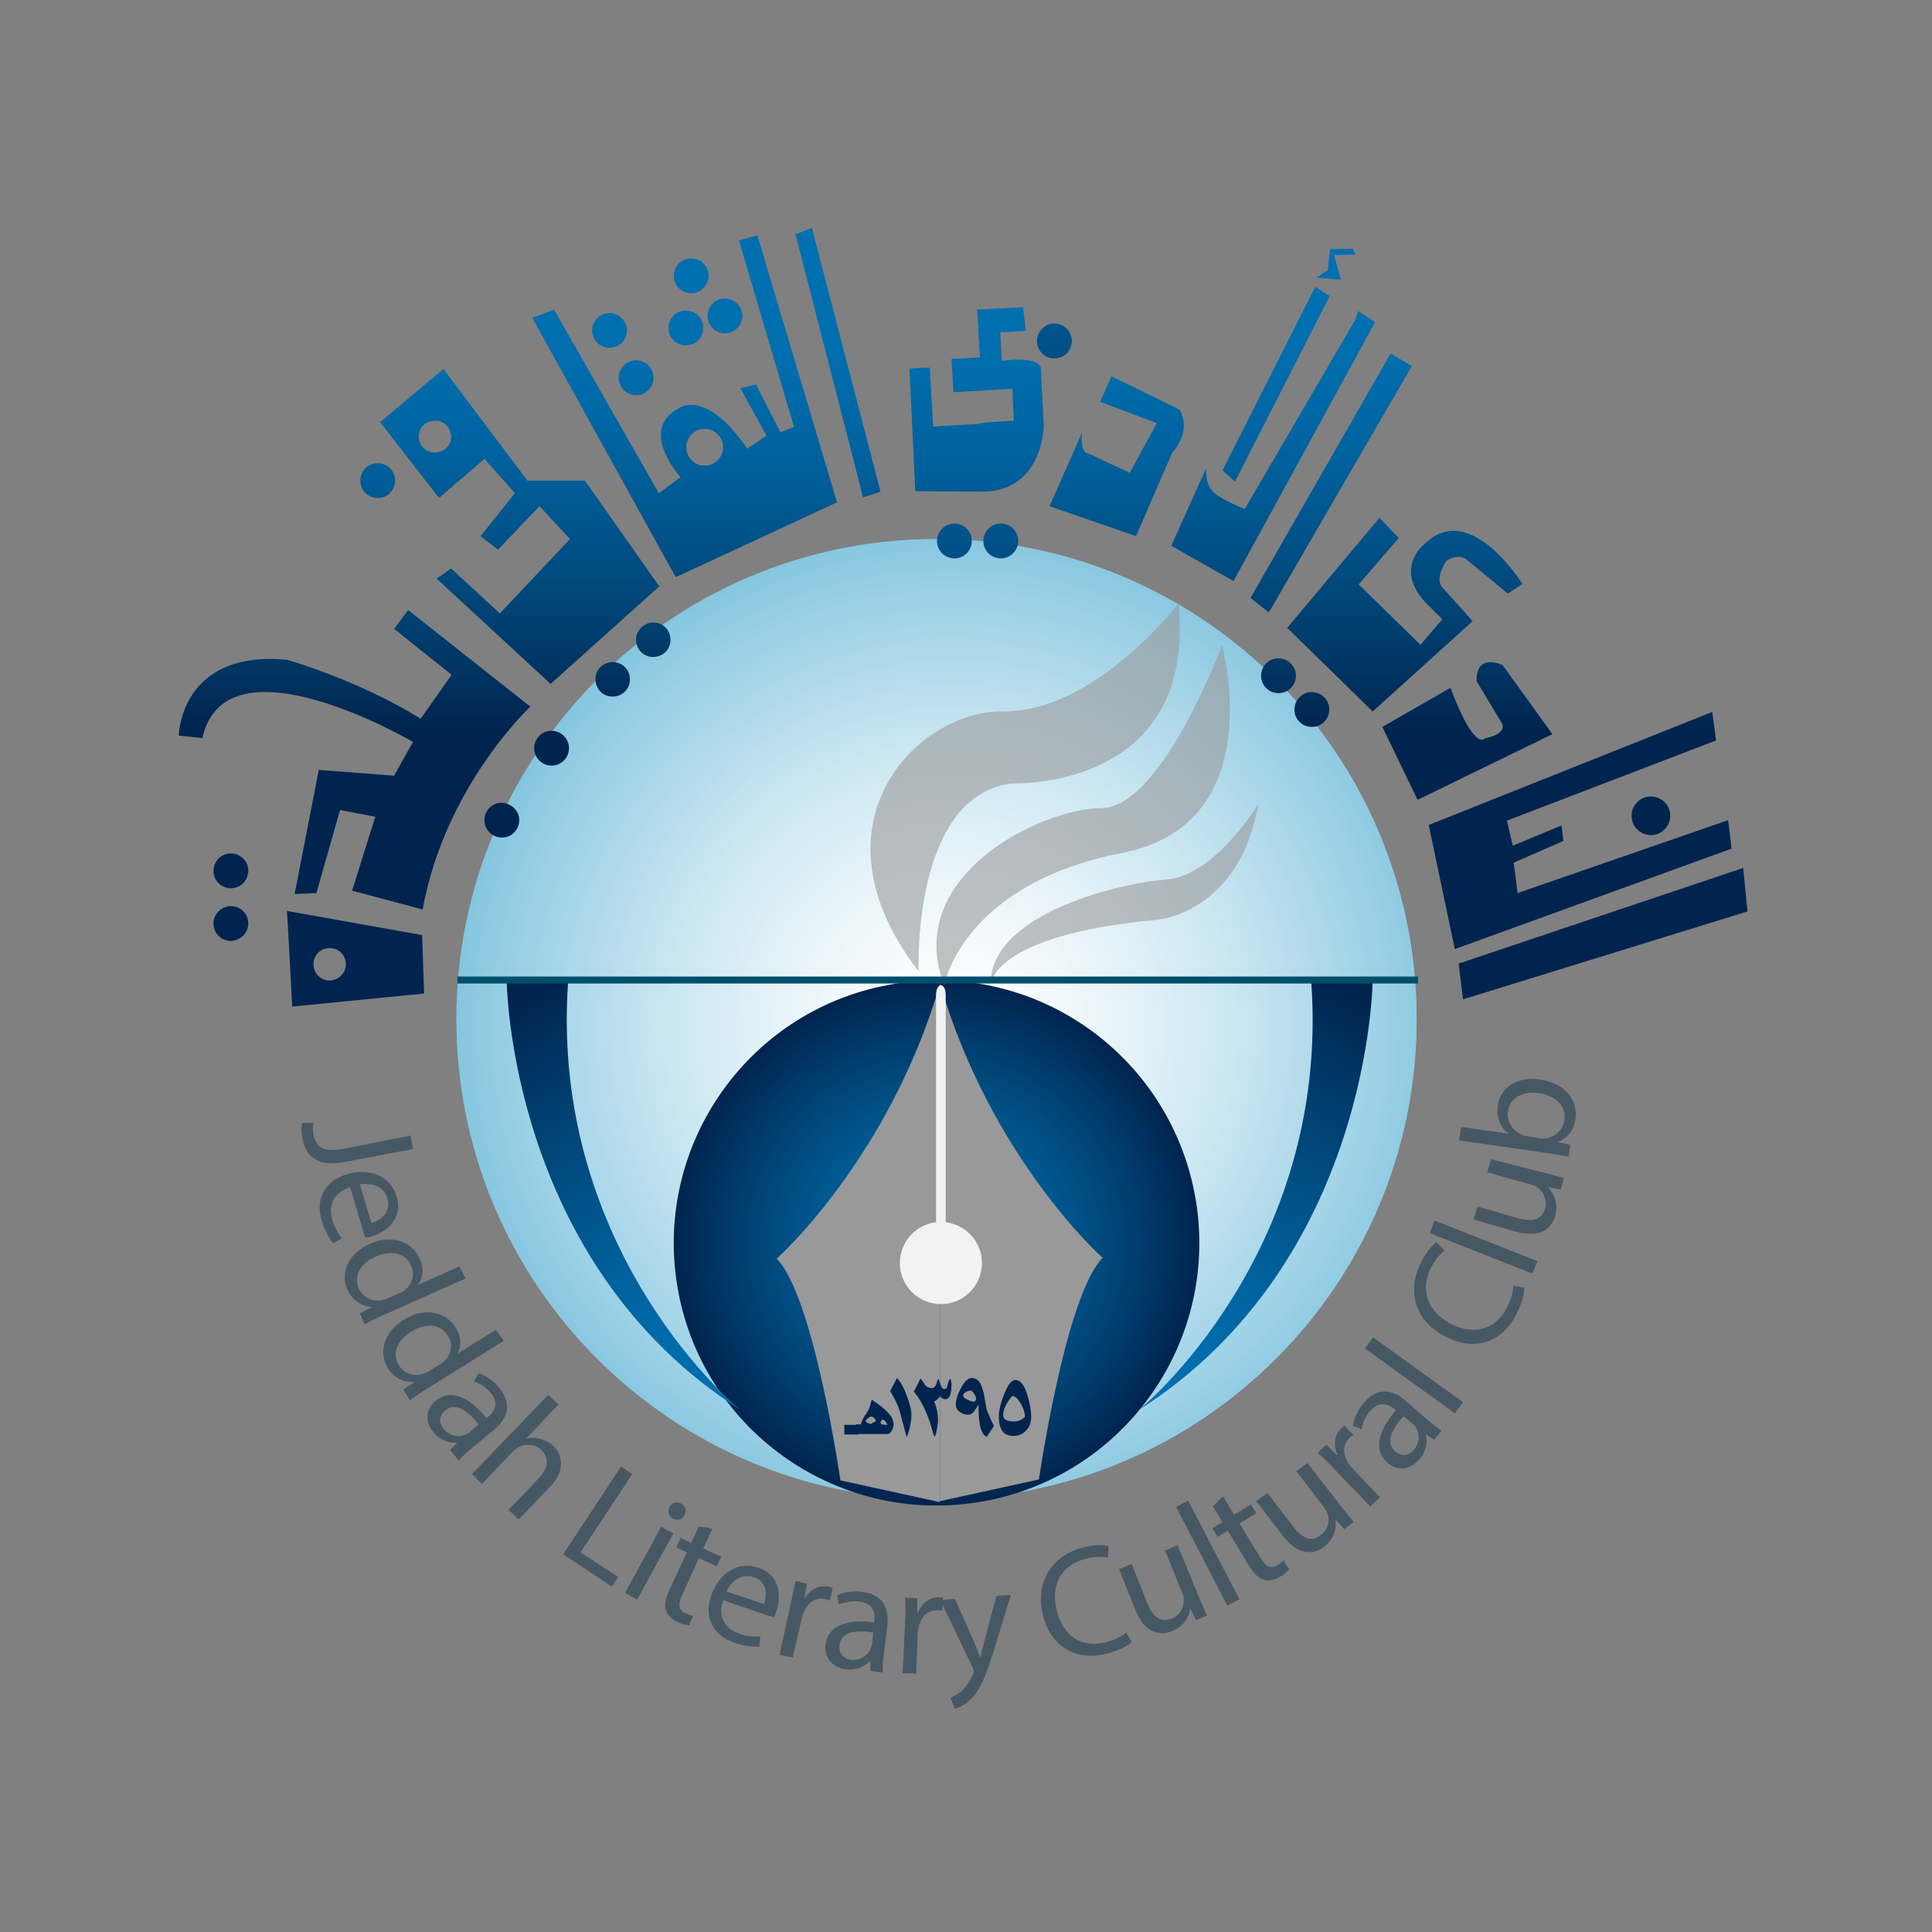 <?xml version="1.0" encoding="utf-8"?>
<!-- Generator: Adobe Illustrator 23.0.5, SVG Export Plug-In . SVG Version: 6.00 Build 0)  -->
<svg version="1.1" id="Layer_1" xmlns="http://www.w3.org/2000/svg" xmlns:xlink="http://www.w3.org/1999/xlink" x="0px" y="0px"
	 viewBox="0 0 400 400" style="enable-background:new 0 0 400 400;" xml:space="preserve">
<rect x="0" y="0" width="400" height="400" fill="#808080" stroke="none"/>
<style type="text/css">
	.st0{fill:url(#SVGID_1_);}
	.st1{opacity:0.58;fill:url(#SVGID_2_);}
	.st2{fill:url(#SVGID_3_);}
	.st3{fill:#999999;}
	.st4{fill:#F2F2F2;}
	.st5{opacity:0.59;fill:#999999;}
	.st6{fill:url(#SVGID_4_);}
	.st7{fill:url(#SVGID_5_);}
	.st8{fill:url(#SVGID_6_);}
	.st9{fill:url(#SVGID_7_);}
	.st10{fill:url(#SVGID_8_);}
	.st11{fill:url(#SVGID_9_);}
	.st12{fill:url(#SVGID_10_);}
	.st13{fill:url(#SVGID_11_);}
	.st14{fill:url(#SVGID_12_);}
	.st15{fill:url(#SVGID_13_);}
	.st16{fill:url(#SVGID_14_);}
	.st17{fill:url(#SVGID_15_);}
	.st18{fill:url(#SVGID_16_);}
	.st19{fill:url(#SVGID_17_);}
	.st20{fill:url(#SVGID_18_);}
	.st21{fill:url(#SVGID_19_);}
	.st22{fill:url(#SVGID_20_);}
	.st23{fill:url(#SVGID_21_);}
	.st24{fill:url(#SVGID_22_);}
	.st25{fill:url(#SVGID_23_);}
	.st26{fill:url(#SVGID_24_);}
	.st27{fill:url(#SVGID_25_);}
	.st28{fill:url(#SVGID_26_);}
	.st29{fill:url(#SVGID_27_);}
	.st30{fill:url(#SVGID_28_);}
	.st31{fill:url(#SVGID_29_);}
	.st32{fill:url(#SVGID_30_);}
	.st33{fill:url(#SVGID_31_);}
	.st34{fill:url(#SVGID_32_);}
	.st35{fill:url(#SVGID_33_);}
	.st36{fill:url(#SVGID_34_);}
	.st37{fill:url(#SVGID_35_);}
	.st38{fill:url(#SVGID_36_);}
	.st39{fill:url(#SVGID_37_);}
	.st40{fill:none;stroke:#00506C;stroke-width:1.444;}
	.st41{fill:#475865;}
	.st42{fill:url(#SVGID_38_);}
	.st43{fill:url(#SVGID_39_);}
	.st44{fill:url(#SVGID_40_);}
	.st45{fill:url(#SVGID_41_);}
	.st46{fill:url(#SVGID_42_);}
	.st47{fill:url(#SVGID_43_);}
	.st48{fill:url(#SVGID_44_);}
</style>
<g>
	<g>
		<g>
			<g>
				
					<radialGradient id="SVGID_1_" cx="196.927" cy="212.884" r="141.254" gradientTransform="matrix(1 0 0 1 -1.000000e-03 -2.000000e-04)" gradientUnits="userSpaceOnUse">
					<stop  offset="0" style="stop-color:#FFFFFF"/>
					<stop  offset="0.106" style="stop-color:#F8FCFD"/>
					<stop  offset="0.257" style="stop-color:#E6F3F9"/>
					<stop  offset="0.434" style="stop-color:#C7E5F1"/>
					<stop  offset="0.632" style="stop-color:#9DD1E6"/>
					<stop  offset="0.843" style="stop-color:#67B8D8"/>
					<stop  offset="1" style="stop-color:#3AA3CD"/>
				</radialGradient>
				<path class="st0" d="M94.5,211c0,54.9,44.5,99.4,99.4,99.4c54.9,0,99.4-44.5,99.4-99.4c0-54.9-44.5-99.4-99.4-99.4
					C139,111.6,94.5,156.1,94.5,211z"/>
				
					<radialGradient id="SVGID_2_" cx="196.927" cy="212.884" r="141.254" gradientTransform="matrix(1 0 0 1 -1.000000e-03 -2.000000e-04)" gradientUnits="userSpaceOnUse">
					<stop  offset="0" style="stop-color:#FFFFFF"/>
					<stop  offset="0.106" style="stop-color:#F8FCFD"/>
					<stop  offset="0.257" style="stop-color:#E6F3F9"/>
					<stop  offset="0.434" style="stop-color:#C7E5F1"/>
					<stop  offset="0.632" style="stop-color:#9DD1E6"/>
					<stop  offset="0.843" style="stop-color:#67B8D8"/>
					<stop  offset="1" style="stop-color:#3AA3CD"/>
				</radialGradient>
				<path class="st1" d="M94.5,211c0,54.9,44.5,99.4,99.4,99.4c54.9,0,99.4-44.5,99.4-99.4c0-54.9-44.5-99.4-99.4-99.4
					C139,111.6,94.5,156.1,94.5,211z"/>
				
					<radialGradient id="SVGID_3_" cx="193.874" cy="257.261" r="54.388" gradientTransform="matrix(1 0 0 1 -1.000000e-03 -2.000000e-04)" gradientUnits="userSpaceOnUse">
					<stop  offset="0" style="stop-color:#006FB0"/>
					<stop  offset="0.127" style="stop-color:#006CAC"/>
					<stop  offset="0.307" style="stop-color:#00639F"/>
					<stop  offset="0.521" style="stop-color:#00538A"/>
					<stop  offset="0.759" style="stop-color:#003E6E"/>
					<stop  offset="1" style="stop-color:#00244E"/>
				</radialGradient>
				<path class="st2" d="M247.6,248.6c4.8,29.7-15.3,57.6-45,62.4c-29.6,4.8-57.6-15.3-62.4-44.9c-4.8-29.6,15.3-57.6,45-62.4
					C214.8,198.8,242.7,218.9,247.6,248.6z"/>
				<g>
					<path class="st3" d="M160.8,260.6c7.7,7.7,13.2,45.9,13.2,45.9l20.6,4.5V203.8C183.9,240.1,160.8,260.6,160.8,260.6z"/>
					<path class="st3" d="M194.6,203.6v107.2l20.5-4.5c0,0,5.5-38.1,13.2-45.9C228.3,260.5,205.2,239.9,194.6,203.6z"/>
				</g>
				<g>
					<path class="st4" d="M186.3,261.5c0,4.7,3.8,8.5,8.5,8.5c4.7,0,8.5-3.8,8.5-8.5c0-4.7-3.8-8.5-8.5-8.5
						C190.1,253,186.3,256.8,186.3,261.5z"/>
					<path class="st4" d="M193.8,256.1c0,1.1,0.5,2,1,2l0,0c0.5,0,1-0.9,1-2v-50.1c0-1.1-0.4-2-1-2l0,0c-0.6,0-1,0.9-1,2V256.1z"/>
				</g>
				<g>
					<path class="st5" d="M205.1,204.1c0,0-0.5-10.5,34.8-13.7c0,0,16.8-1.6,20.6-23.9c0,0-9,14.9-19.1,15.6
						C231.3,182.9,204.6,189.4,205.1,204.1z"/>
					<path class="st5" d="M195.5,204c0,0,3.6-20.9,36.8-27.4c31-6,20.7-43,20.7-43s-12.4,33.5-24.9,33.7
						C215.2,167.4,186.8,181.6,195.5,204z"/>
					<path class="st5" d="M190.2,201.1c0,0-1.5-36,19.1-38.9c0,0,38.6,1.7,34.7-37.3c0,0-17.2,22.6-36.4,22.4
						C189.8,147.1,166.7,170.7,190.2,201.1z"/>
					<g>
					</g>
				</g>
				
					<linearGradient id="SVGID_4_" gradientUnits="userSpaceOnUse" x1="331.9" y1="66.81" x2="331.9" y2="151.128" gradientTransform="matrix(1 0 0 1 -1.000000e-03 -2.000000e-04)">
					<stop  offset="0" style="stop-color:#006FB0"/>
					<stop  offset="0.127" style="stop-color:#006CAC"/>
					<stop  offset="0.307" style="stop-color:#00639F"/>
					<stop  offset="0.521" style="stop-color:#00538A"/>
					<stop  offset="0.759" style="stop-color:#003E6E"/>
					<stop  offset="1" style="stop-color:#00244E"/>
				</linearGradient>
				<polyline class="st6" points="302.9,206.9 361.8,188.7 360.9,179.7 302,199.5 				"/>
				
					<linearGradient id="SVGID_5_" gradientUnits="userSpaceOnUse" x1="327.136" y1="66.752" x2="327.136" y2="151.103" gradientTransform="matrix(1 0 0 1 -1.000000e-03 -2.000000e-04)">
					<stop  offset="0" style="stop-color:#006FB0"/>
					<stop  offset="0.127" style="stop-color:#006CAC"/>
					<stop  offset="0.307" style="stop-color:#00639F"/>
					<stop  offset="0.521" style="stop-color:#00538A"/>
					<stop  offset="0.759" style="stop-color:#003E6E"/>
					<stop  offset="1" style="stop-color:#00244E"/>
				</linearGradient>
				<polygon class="st7" points="357.8,169.8 358.5,175.7 301.2,196.5 295.8,170.8 354.5,147.4 355.3,153.3 312,169.9 313.2,175.1 
					323.3,170.9 323.7,174.1 313.4,178.6 314.2,184.9 				"/>
				
					<linearGradient id="SVGID_6_" gradientUnits="userSpaceOnUse" x1="341.835" y1="66.72" x2="341.835" y2="151.1" gradientTransform="matrix(1 0 0 1 -1.000000e-03 -2.000000e-04)">
					<stop  offset="0" style="stop-color:#006FB0"/>
					<stop  offset="0.127" style="stop-color:#006CAC"/>
					<stop  offset="0.307" style="stop-color:#00639F"/>
					<stop  offset="0.521" style="stop-color:#00538A"/>
					<stop  offset="0.759" style="stop-color:#003E6E"/>
					<stop  offset="1" style="stop-color:#00244E"/>
				</linearGradient>
				<path class="st8" d="M337.8,169.1c0.1,2.2,2,3.9,4.2,3.8c2.2-0.1,3.9-2,3.8-4.2c-0.1-2.2-2-3.9-4.2-3.8
					C339.4,165,337.7,166.9,337.8,169.1z"/>
				
					<linearGradient id="SVGID_7_" gradientUnits="userSpaceOnUse" x1="303.799" y1="66.763" x2="303.799" y2="151.113" gradientTransform="matrix(1 0 0 1 -1.000000e-03 -2.000000e-04)">
					<stop  offset="0" style="stop-color:#006FB0"/>
					<stop  offset="0.127" style="stop-color:#006CAC"/>
					<stop  offset="0.307" style="stop-color:#00639F"/>
					<stop  offset="0.521" style="stop-color:#00538A"/>
					<stop  offset="0.759" style="stop-color:#003E6E"/>
					<stop  offset="1" style="stop-color:#00244E"/>
				</linearGradient>
				<path class="st9" d="M293.5,165.6l27.9-13.6l-10.3-14.3c0,0-5.5-2.7-5.4,3.3l5.1,8.5c0,0,1.9,2.2-3.4,3.4c0,0-2.1,2.8-7.1-10.5
					l-14.1,8.1"/>
				
					<linearGradient id="SVGID_8_" gradientUnits="userSpaceOnUse" x1="290.855" y1="66.766" x2="290.855" y2="151.119" gradientTransform="matrix(1 0 0 1 -1.000000e-03 -2.000000e-04)">
					<stop  offset="0" style="stop-color:#006FB0"/>
					<stop  offset="0.127" style="stop-color:#006CAC"/>
					<stop  offset="0.307" style="stop-color:#00639F"/>
					<stop  offset="0.521" style="stop-color:#00538A"/>
					<stop  offset="0.759" style="stop-color:#003E6E"/>
					<stop  offset="1" style="stop-color:#00244E"/>
				</linearGradient>
				<path class="st10" d="M312.2,122.9l3-2c0,0-10.7-17.3-20-8.5c0,0-6.8,4.9-0.2,12.2c0.1,0.1,0.2,0.2,0.3,0.3l3.3,3.3l-4.5,5.3
					L281.3,121l8.3-9.6l-4-4.2L266.5,130l17.7,17.3l20.7-18.7l-6.2-6.9c0,0-1.9-1.4,0.7-5.5c0,0,2.6-2.2,4.9,0.2L312.2,122.9z"/>
				
					<linearGradient id="SVGID_9_" gradientUnits="userSpaceOnUse" x1="275.637" y1="66.767" x2="275.637" y2="151.111" gradientTransform="matrix(1 0 0 1 -1.000000e-03 -2.000000e-04)">
					<stop  offset="0" style="stop-color:#006FB0"/>
					<stop  offset="0.127" style="stop-color:#006CAC"/>
					<stop  offset="0.307" style="stop-color:#00639F"/>
					<stop  offset="0.521" style="stop-color:#00538A"/>
					<stop  offset="0.759" style="stop-color:#003E6E"/>
					<stop  offset="1" style="stop-color:#00244E"/>
				</linearGradient>
				<polygon class="st11" points="287.9,73.2 292.3,75.8 262.7,126.8 258.9,123.8 				"/>
				
					<linearGradient id="SVGID_10_" gradientUnits="userSpaceOnUse" x1="264.192" y1="66.772" x2="264.192" y2="151.109" gradientTransform="matrix(1 0 0 1 -1.000000e-03 -2.000000e-04)">
					<stop  offset="0" style="stop-color:#006FB0"/>
					<stop  offset="0.127" style="stop-color:#006CAC"/>
					<stop  offset="0.307" style="stop-color:#00639F"/>
					<stop  offset="0.521" style="stop-color:#00538A"/>
					<stop  offset="0.759" style="stop-color:#003E6E"/>
					<stop  offset="1" style="stop-color:#00244E"/>
				</linearGradient>
				<polygon class="st12" points="272.3,59.4 275.3,61.3 255.7,99.7 253.1,97.4 				"/>
				
					<linearGradient id="SVGID_11_" gradientUnits="userSpaceOnUse" x1="263.635" y1="66.775" x2="263.635" y2="151.114" gradientTransform="matrix(1 0 0 1 -1.000000e-03 -2.000000e-04)">
					<stop  offset="0" style="stop-color:#006FB0"/>
					<stop  offset="0.127" style="stop-color:#006CAC"/>
					<stop  offset="0.307" style="stop-color:#00639F"/>
					<stop  offset="0.521" style="stop-color:#00538A"/>
					<stop  offset="0.759" style="stop-color:#003E6E"/>
					<stop  offset="1" style="stop-color:#00244E"/>
				</linearGradient>
				<path class="st13" d="M284.7,66.7l-29.3,53.6l-12.9-7.3l7.2-16c0,0-0.2,3.3,1.5,4.9c1.8,1.6,6.5,3.5,6.5,3.5l22.9-39.2l0.6-1.8
					L284.7,66.7z"/>
				
					<linearGradient id="SVGID_12_" gradientUnits="userSpaceOnUse" x1="231.332" y1="66.778" x2="231.332" y2="151.098" gradientTransform="matrix(1 0 0 1 -1.000000e-03 -2.000000e-04)">
					<stop  offset="0" style="stop-color:#006FB0"/>
					<stop  offset="0.127" style="stop-color:#006CAC"/>
					<stop  offset="0.307" style="stop-color:#00639F"/>
					<stop  offset="0.521" style="stop-color:#00538A"/>
					<stop  offset="0.759" style="stop-color:#003E6E"/>
					<stop  offset="1" style="stop-color:#00244E"/>
				</linearGradient>
				<path class="st14" d="M227.8,83.2l2.3-5.3l14.1,6.9c0,0,2.8,4.1-1.5,8.9l-7.5,17.3l-17.9-6.2l6.7-15.2c0,0-0.5,4.2,1.4,4.3
					l8.5,4l5.6-10.3L227.8,83.2z"/>
				
					<linearGradient id="SVGID_13_" gradientUnits="userSpaceOnUse" x1="202.162" y1="66.769" x2="202.162" y2="151.113" gradientTransform="matrix(1 0 0 1 -1.000000e-03 -2.000000e-04)">
					<stop  offset="0" style="stop-color:#006FB0"/>
					<stop  offset="0.127" style="stop-color:#006CAC"/>
					<stop  offset="0.307" style="stop-color:#00639F"/>
					<stop  offset="0.521" style="stop-color:#00538A"/>
					<stop  offset="0.759" style="stop-color:#003E6E"/>
					<stop  offset="1" style="stop-color:#00244E"/>
				</linearGradient>
				<path class="st15" d="M211.8,63.6l-9.5,0.5l0.6,9.9l-5.9,0.3l0.4,6.9l12.2-0.7l0.3,6.6c-10.8,0.6-6.1,0.6-6.1,0.6l-10.6,0.6
					l-0.7-12.2l-4.2,0.2l1.2,25.4l14,0.1c12.6-0.2,12.6-13.8,12.6-13.8l-0.6-11.5c0,0,0.6-2.9-8.1-1.8l-0.3-5.9l5.3-0.3L211.8,63.6z
					"/>
				
					<linearGradient id="SVGID_14_" gradientUnits="userSpaceOnUse" x1="173.492" y1="66.773" x2="173.492" y2="151.106" gradientTransform="matrix(1 0 0 1 -1.000000e-03 -2.000000e-04)">
					<stop  offset="0" style="stop-color:#006FB0"/>
					<stop  offset="0.127" style="stop-color:#006CAC"/>
					<stop  offset="0.307" style="stop-color:#00639F"/>
					<stop  offset="0.521" style="stop-color:#00538A"/>
					<stop  offset="0.759" style="stop-color:#003E6E"/>
					<stop  offset="1" style="stop-color:#00244E"/>
				</linearGradient>
				<polygon class="st16" points="168.1,47.2 182.3,101.8 178.7,103 164.7,48.5 				"/>
				
					<linearGradient id="SVGID_15_" gradientUnits="userSpaceOnUse" x1="141.682" y1="66.769" x2="141.682" y2="151.115" gradientTransform="matrix(1 0 0 1 -1.000000e-03 -2.000000e-04)">
					<stop  offset="0" style="stop-color:#006FB0"/>
					<stop  offset="0.127" style="stop-color:#006CAC"/>
					<stop  offset="0.307" style="stop-color:#00639F"/>
					<stop  offset="0.521" style="stop-color:#00538A"/>
					<stop  offset="0.759" style="stop-color:#003E6E"/>
					<stop  offset="1" style="stop-color:#00244E"/>
				</linearGradient>
				<path class="st17" d="M156.8,48.7l-3.8,1.1l11.4,38.6l-2.8,1.1l-5.1-9.9l-3.2,0.8l5.4,9.8l-4,2.7c-8.7-12.8-14.3-8.3-14.3-8.3
					c-8.3,4.5,0.5,14.2,0.5,14.2l-4.5,3.3l-21.7-38l-4.5,1.7l29.7,53.7l33.4-15.5L156.8,48.7z M146.1,96.4c-2.1,0.1-3.9-1.5-4-3.6
					c-0.1-2.1,1.5-3.9,3.6-4c2.1-0.1,3.9,1.5,4,3.6C149.8,94.5,148.2,96.3,146.1,96.4z"/>
				
					<linearGradient id="SVGID_16_" gradientUnits="userSpaceOnUse" x1="73.407" y1="66.757" x2="73.407" y2="151.116" gradientTransform="matrix(1 0 0 1 -1.000000e-03 -2.000000e-04)">
					<stop  offset="0" style="stop-color:#006FB0"/>
					<stop  offset="0.127" style="stop-color:#006CAC"/>
					<stop  offset="0.307" style="stop-color:#00639F"/>
					<stop  offset="0.521" style="stop-color:#00538A"/>
					<stop  offset="0.759" style="stop-color:#003E6E"/>
					<stop  offset="1" style="stop-color:#00244E"/>
				</linearGradient>
				<path class="st18" d="M81.6,130.2l2.9-3.9l25.3,20c0,0-17.7,16.5-22.3,42l-14.6-3.9l4.8-15.3l-7.3-1.4l-4.9,17.2l-4.5,0.2
					l5-25.7l15.6,1.2l3.9-7c0,0-38.7-22.7-43.6-0.8l-4.9-0.5c0,0,0.3-17.8,22.4-15.7c0,0,14.4,4,27.7,12.2l6.4-9.1L81.6,130.2z"/>
				
					<linearGradient id="SVGID_17_" gradientUnits="userSpaceOnUse" x1="107.601" y1="66.771" x2="107.601" y2="151.114" gradientTransform="matrix(1 0 0 1 -1.000000e-03 -2.000000e-04)">
					<stop  offset="0" style="stop-color:#006FB0"/>
					<stop  offset="0.127" style="stop-color:#006CAC"/>
					<stop  offset="0.307" style="stop-color:#00639F"/>
					<stop  offset="0.521" style="stop-color:#00538A"/>
					<stop  offset="0.759" style="stop-color:#003E6E"/>
					<stop  offset="1" style="stop-color:#00244E"/>
				</linearGradient>
				<path class="st19" d="M121.1,99.5l-11.9,0L91.8,76.4l-13.1,11l12.2,15.7l9.4-8.1l6.3,7.1l-7.1,8.9l3.6,2.8l8.6-9l6.3,6.8
					L103.5,127l-10.1-9.3l-3,2.1l23.6,21.8l22.5-20.2L121.1,99.5z M90.2,93.7c-1.8,0.1-3.4-1.3-3.5-3.1c-0.1-1.9,1.3-3.4,3.2-3.5
					c1.9-0.1,3.4,1.3,3.5,3.2C93.5,92,92.1,93.6,90.2,93.7z"/>
				
					<linearGradient id="SVGID_18_" gradientUnits="userSpaceOnUse" x1="73.59" y1="66.816" x2="73.59" y2="151.132" gradientTransform="matrix(1 0 0 1 -1.000000e-03 -2.000000e-04)">
					<stop  offset="0" style="stop-color:#006FB0"/>
					<stop  offset="0.127" style="stop-color:#006CAC"/>
					<stop  offset="0.307" style="stop-color:#00639F"/>
					<stop  offset="0.521" style="stop-color:#00538A"/>
					<stop  offset="0.759" style="stop-color:#003E6E"/>
					<stop  offset="1" style="stop-color:#00244E"/>
				</linearGradient>
				<path class="st20" d="M87.4,193.6l-28-5l0.2,3l0.9,16.8l27.3-2.7L87.4,193.6z M68.4,203c-1.8,0.1-3.4-1.3-3.5-3.2
					c-0.1-1.9,1.3-3.4,3.2-3.5c1.9-0.1,3.4,1.3,3.5,3.2C71.7,201.3,70.2,202.9,68.4,203z"/>
				
					<linearGradient id="SVGID_19_" gradientUnits="userSpaceOnUse" x1="143.111" y1="66.784" x2="143.111" y2="151.239" gradientTransform="matrix(1 0 0 1 -1.000000e-03 -2.000000e-04)">
					<stop  offset="0" style="stop-color:#006FB0"/>
					<stop  offset="0.127" style="stop-color:#006CAC"/>
					<stop  offset="0.307" style="stop-color:#00639F"/>
					<stop  offset="0.521" style="stop-color:#00538A"/>
					<stop  offset="0.759" style="stop-color:#003E6E"/>
					<stop  offset="1" style="stop-color:#00244E"/>
				</linearGradient>
				<path class="st21" d="M146.7,56.9c0.1,2-1.4,3.7-3.4,3.8c-2,0.1-3.7-1.4-3.8-3.4c-0.1-2,1.4-3.7,3.4-3.8
					C144.9,53.4,146.6,54.9,146.7,56.9z"/>
				
					<linearGradient id="SVGID_20_" gradientUnits="userSpaceOnUse" x1="142.034" y1="66.766" x2="142.034" y2="151.105" gradientTransform="matrix(1 0 0 1 -1.000000e-03 -2.000000e-04)">
					<stop  offset="0" style="stop-color:#006FB0"/>
					<stop  offset="0.127" style="stop-color:#006CAC"/>
					<stop  offset="0.307" style="stop-color:#00639F"/>
					<stop  offset="0.521" style="stop-color:#00538A"/>
					<stop  offset="0.759" style="stop-color:#003E6E"/>
					<stop  offset="1" style="stop-color:#00244E"/>
				</linearGradient>
				<path class="st22" d="M145.6,67.7c0.1,2-1.4,3.7-3.4,3.8c-2,0.1-3.7-1.4-3.8-3.4c-0.1-2,1.4-3.7,3.4-3.8
					C143.8,64.2,145.5,65.7,145.6,67.7z"/>
				
					<linearGradient id="SVGID_21_" gradientUnits="userSpaceOnUse" x1="150.139" y1="66.773" x2="150.139" y2="151.194" gradientTransform="matrix(1 0 0 1 -1.000000e-03 -2.000000e-04)">
					<stop  offset="0" style="stop-color:#006FB0"/>
					<stop  offset="0.127" style="stop-color:#006CAC"/>
					<stop  offset="0.307" style="stop-color:#00639F"/>
					<stop  offset="0.521" style="stop-color:#00538A"/>
					<stop  offset="0.759" style="stop-color:#003E6E"/>
					<stop  offset="1" style="stop-color:#00244E"/>
				</linearGradient>
				<path class="st23" d="M153.7,65.2c0.1,2-1.4,3.6-3.4,3.8c-2,0.1-3.7-1.4-3.8-3.4c-0.1-2,1.4-3.7,3.4-3.8
					C151.9,61.7,153.6,63.3,153.7,65.2z"/>
				
					<linearGradient id="SVGID_22_" gradientUnits="userSpaceOnUse" x1="126.189" y1="66.776" x2="126.189" y2="151.195" gradientTransform="matrix(1 0 0 1 -1.000000e-03 -2.000000e-04)">
					<stop  offset="0" style="stop-color:#006FB0"/>
					<stop  offset="0.127" style="stop-color:#006CAC"/>
					<stop  offset="0.307" style="stop-color:#00639F"/>
					<stop  offset="0.521" style="stop-color:#00538A"/>
					<stop  offset="0.759" style="stop-color:#003E6E"/>
					<stop  offset="1" style="stop-color:#00244E"/>
				</linearGradient>
				<path class="st24" d="M129.8,68.2c0.1,2-1.4,3.7-3.4,3.8c-2,0.1-3.7-1.4-3.8-3.4c-0.1-2,1.4-3.6,3.4-3.8
					C128,64.7,129.6,66.3,129.8,68.2z"/>
				
					<linearGradient id="SVGID_23_" gradientUnits="userSpaceOnUse" x1="131.765" y1="66.77" x2="131.765" y2="151.119" gradientTransform="matrix(1 0 0 1 -1.000000e-03 -2.000000e-04)">
					<stop  offset="0" style="stop-color:#006FB0"/>
					<stop  offset="0.127" style="stop-color:#006CAC"/>
					<stop  offset="0.307" style="stop-color:#00639F"/>
					<stop  offset="0.521" style="stop-color:#00538A"/>
					<stop  offset="0.759" style="stop-color:#003E6E"/>
					<stop  offset="1" style="stop-color:#00244E"/>
				</linearGradient>
				<path class="st25" d="M135.3,78c0.1,2-1.4,3.7-3.4,3.8c-2,0.1-3.7-1.4-3.8-3.4c-0.1-2,1.4-3.7,3.4-3.8
					C133.5,74.5,135.2,76,135.3,78z"/>
				
					<linearGradient id="SVGID_24_" gradientUnits="userSpaceOnUse" x1="207.216" y1="66.746" x2="207.216" y2="151.13" gradientTransform="matrix(1 0 0 1 -1.000000e-03 -2.000000e-04)">
					<stop  offset="0" style="stop-color:#006FB0"/>
					<stop  offset="0.127" style="stop-color:#006CAC"/>
					<stop  offset="0.307" style="stop-color:#00639F"/>
					<stop  offset="0.521" style="stop-color:#00538A"/>
					<stop  offset="0.759" style="stop-color:#003E6E"/>
					<stop  offset="1" style="stop-color:#00244E"/>
				</linearGradient>
				<path class="st26" d="M210.8,111.8c0.1,2-1.4,3.7-3.4,3.8c-2,0.1-3.7-1.4-3.8-3.4c-0.1-2,1.4-3.7,3.4-3.8
					C209,108.3,210.7,109.8,210.8,111.8z"/>
				
					<linearGradient id="SVGID_25_" gradientUnits="userSpaceOnUse" x1="197.638" y1="66.746" x2="197.638" y2="151.13" gradientTransform="matrix(1 0 0 1 -1.000000e-03 -2.000000e-04)">
					<stop  offset="0" style="stop-color:#006FB0"/>
					<stop  offset="0.127" style="stop-color:#006CAC"/>
					<stop  offset="0.307" style="stop-color:#00639F"/>
					<stop  offset="0.521" style="stop-color:#00538A"/>
					<stop  offset="0.759" style="stop-color:#003E6E"/>
					<stop  offset="1" style="stop-color:#00244E"/>
				</linearGradient>
				<path class="st27" d="M201.2,111.8c0.1,2-1.4,3.7-3.4,3.8c-2,0.1-3.7-1.4-3.8-3.4c-0.1-2,1.4-3.7,3.4-3.8
					C199.4,108.3,201.1,109.8,201.2,111.8z"/>
				
					<linearGradient id="SVGID_26_" gradientUnits="userSpaceOnUse" x1="218.328" y1="25.388" x2="218.328" y2="109.737" gradientTransform="matrix(1 0 0 1 -1.000000e-03 -2.000000e-04)">
					<stop  offset="0" style="stop-color:#006FB0"/>
					<stop  offset="0.127" style="stop-color:#006CAC"/>
					<stop  offset="0.307" style="stop-color:#00639F"/>
					<stop  offset="0.521" style="stop-color:#00538A"/>
					<stop  offset="0.759" style="stop-color:#003E6E"/>
					<stop  offset="1" style="stop-color:#00244E"/>
				</linearGradient>
				<path class="st28" d="M221.9,70.4c0.1,2-1.4,3.7-3.4,3.8c-2,0.1-3.7-1.4-3.8-3.4c-0.1-2,1.4-3.7,3.4-3.8
					C220.1,66.9,221.8,68.4,221.9,70.4z"/>
				
					<linearGradient id="SVGID_27_" gradientUnits="userSpaceOnUse" x1="114.247" y1="66.593" x2="114.247" y2="151.101" gradientTransform="matrix(1 0 0 1 -1.000000e-03 -2.000000e-04)">
					<stop  offset="0" style="stop-color:#006FB0"/>
					<stop  offset="0.127" style="stop-color:#006CAC"/>
					<stop  offset="0.307" style="stop-color:#00639F"/>
					<stop  offset="0.521" style="stop-color:#00538A"/>
					<stop  offset="0.759" style="stop-color:#003E6E"/>
					<stop  offset="1" style="stop-color:#00244E"/>
				</linearGradient>
				<path class="st29" d="M117.8,154.7c0.1,2-1.4,3.7-3.4,3.8c-2,0.1-3.7-1.4-3.8-3.4c-0.1-2,1.4-3.7,3.4-3.8
					C116,151.2,117.7,152.8,117.8,154.7z"/>
				
					<linearGradient id="SVGID_28_" gradientUnits="userSpaceOnUse" x1="103.926" y1="66.639" x2="103.926" y2="151.089" gradientTransform="matrix(1 0 0 1 -1.000000e-03 -2.000000e-04)">
					<stop  offset="0" style="stop-color:#006FB0"/>
					<stop  offset="0.127" style="stop-color:#006CAC"/>
					<stop  offset="0.307" style="stop-color:#00639F"/>
					<stop  offset="0.521" style="stop-color:#00538A"/>
					<stop  offset="0.759" style="stop-color:#003E6E"/>
					<stop  offset="1" style="stop-color:#00244E"/>
				</linearGradient>
				<path class="st30" d="M107.5,169.6c0.1,2-1.4,3.7-3.4,3.8c-2,0.1-3.7-1.4-3.8-3.4c-0.1-2,1.4-3.7,3.4-3.8
					C105.7,166.2,107.4,167.7,107.5,169.6z"/>
				
					<linearGradient id="SVGID_29_" gradientUnits="userSpaceOnUse" x1="47.815" y1="66.808" x2="47.815" y2="151.122" gradientTransform="matrix(1 0 0 1 -1.000000e-03 -2.000000e-04)">
					<stop  offset="0" style="stop-color:#006FB0"/>
					<stop  offset="0.127" style="stop-color:#006CAC"/>
					<stop  offset="0.307" style="stop-color:#00639F"/>
					<stop  offset="0.521" style="stop-color:#00538A"/>
					<stop  offset="0.759" style="stop-color:#003E6E"/>
					<stop  offset="1" style="stop-color:#00244E"/>
				</linearGradient>
				<path class="st31" d="M51.4,191c0.1,2-1.4,3.6-3.4,3.8c-2,0.1-3.7-1.4-3.8-3.4c-0.1-2,1.4-3.6,3.4-3.8
					C49.6,187.5,51.3,189,51.4,191z"/>
				
					<linearGradient id="SVGID_30_" gradientUnits="userSpaceOnUse" x1="47.815" y1="55.847" x2="47.815" y2="140.204" gradientTransform="matrix(1 0 0 1 -1.000000e-03 -2.000000e-04)">
					<stop  offset="0" style="stop-color:#006FB0"/>
					<stop  offset="0.127" style="stop-color:#006CAC"/>
					<stop  offset="0.307" style="stop-color:#00639F"/>
					<stop  offset="0.521" style="stop-color:#00538A"/>
					<stop  offset="0.759" style="stop-color:#003E6E"/>
					<stop  offset="1" style="stop-color:#00244E"/>
				</linearGradient>
				<path class="st32" d="M51.4,180.1c0.1,2-1.4,3.7-3.4,3.8c-2,0.1-3.7-1.4-3.8-3.4c-0.1-2,1.4-3.7,3.4-3.8
					C49.6,176.6,51.3,178.1,51.4,180.1z"/>
				
					<linearGradient id="SVGID_31_" gradientUnits="userSpaceOnUse" x1="78.254" y1="66.77" x2="78.254" y2="151.118" gradientTransform="matrix(1 0 0 1 -1.000000e-03 -2.000000e-04)">
					<stop  offset="0" style="stop-color:#006FB0"/>
					<stop  offset="0.127" style="stop-color:#006CAC"/>
					<stop  offset="0.307" style="stop-color:#00639F"/>
					<stop  offset="0.521" style="stop-color:#00538A"/>
					<stop  offset="0.759" style="stop-color:#003E6E"/>
					<stop  offset="1" style="stop-color:#00244E"/>
				</linearGradient>
				<path class="st33" d="M81.8,99.3c0.1,2-1.4,3.7-3.4,3.8c-2,0.1-3.7-1.4-3.8-3.4c-0.1-2,1.4-3.7,3.4-3.8
					C80,95.8,81.7,97.3,81.8,99.3z"/>
				
					<linearGradient id="SVGID_32_" gradientUnits="userSpaceOnUse" x1="271.667" y1="66.803" x2="271.667" y2="151.12" gradientTransform="matrix(1 0 0 1 -1.000000e-03 -2.000000e-04)">
					<stop  offset="0" style="stop-color:#006FB0"/>
					<stop  offset="0.127" style="stop-color:#006CAC"/>
					<stop  offset="0.307" style="stop-color:#00639F"/>
					<stop  offset="0.521" style="stop-color:#00538A"/>
					<stop  offset="0.759" style="stop-color:#003E6E"/>
					<stop  offset="1" style="stop-color:#00244E"/>
				</linearGradient>
				<path class="st34" d="M275.2,146.7c0.1,2-1.4,3.7-3.4,3.8c-2,0.1-3.7-1.4-3.8-3.4c-0.1-2,1.4-3.7,3.4-3.8
					C273.4,143.2,275.1,144.7,275.2,146.7z"/>
				
					<linearGradient id="SVGID_33_" gradientUnits="userSpaceOnUse" x1="264.718" y1="66.7" x2="264.718" y2="151.126" gradientTransform="matrix(1 0 0 1 -1.000000e-03 -2.000000e-04)">
					<stop  offset="0" style="stop-color:#006FB0"/>
					<stop  offset="0.127" style="stop-color:#006CAC"/>
					<stop  offset="0.307" style="stop-color:#00639F"/>
					<stop  offset="0.521" style="stop-color:#00538A"/>
					<stop  offset="0.759" style="stop-color:#003E6E"/>
					<stop  offset="1" style="stop-color:#00244E"/>
				</linearGradient>
				<path class="st35" d="M268.3,139.7c0.1,2-1.4,3.7-3.4,3.8c-2,0.1-3.7-1.4-3.8-3.4c-0.1-2,1.4-3.7,3.4-3.8
					C266.5,136.2,268.2,137.8,268.3,139.7z"/>
				
					<linearGradient id="SVGID_34_" gradientUnits="userSpaceOnUse" x1="135.307" y1="66.804" x2="135.307" y2="151.107" gradientTransform="matrix(1 0 0 1 -1.000000e-03 -2.000000e-04)">
					<stop  offset="0" style="stop-color:#006FB0"/>
					<stop  offset="0.127" style="stop-color:#006CAC"/>
					<stop  offset="0.307" style="stop-color:#00639F"/>
					<stop  offset="0.521" style="stop-color:#00538A"/>
					<stop  offset="0.759" style="stop-color:#003E6E"/>
					<stop  offset="1" style="stop-color:#00244E"/>
				</linearGradient>
				<path class="st36" d="M134.9,128.9c2-0.2,3.7,1.2,3.9,3.2c0.2,2-1.2,3.7-3.2,3.9c-2,0.2-3.7-1.2-3.9-3.2
					C131.5,130.9,133,129.1,134.9,128.9z"/>
				
					<linearGradient id="SVGID_35_" gradientUnits="userSpaceOnUse" x1="126.862" y1="66.832" x2="126.862" y2="151.112" gradientTransform="matrix(1 0 0 1 -1.000000e-03 -2.000000e-04)">
					<stop  offset="0" style="stop-color:#006FB0"/>
					<stop  offset="0.127" style="stop-color:#006CAC"/>
					<stop  offset="0.307" style="stop-color:#00639F"/>
					<stop  offset="0.521" style="stop-color:#00538A"/>
					<stop  offset="0.759" style="stop-color:#003E6E"/>
					<stop  offset="1" style="stop-color:#00244E"/>
				</linearGradient>
				<path class="st37" d="M126.5,137.1c2-0.2,3.7,1.2,3.9,3.2c0.2,2-1.2,3.7-3.2,3.9c-2,0.2-3.7-1.2-3.9-3.2
					C123.1,139,124.5,137.3,126.5,137.1z"/>
				
					<linearGradient id="SVGID_36_" gradientUnits="userSpaceOnUse" x1="237.583" y1="286.309" x2="282.986" y2="208.185" gradientTransform="matrix(1 0 0 1 -1.000000e-03 -2.000000e-04)">
					<stop  offset="0" style="stop-color:#006FB0"/>
					<stop  offset="0.127" style="stop-color:#006CAC"/>
					<stop  offset="0.307" style="stop-color:#00639F"/>
					<stop  offset="0.521" style="stop-color:#00538A"/>
					<stop  offset="0.759" style="stop-color:#003E6E"/>
					<stop  offset="1" style="stop-color:#00244E"/>
				</linearGradient>
				<path class="st38" d="M271.5,203.5l12.7-0.8c0,0-0.2,58.5-48.4,89.2C235.8,292,275.4,259.7,271.5,203.5z"/>
				
					<linearGradient id="SVGID_37_" gradientUnits="userSpaceOnUse" x1="3489.623" y1="286.312" x2="3535.023" y2="208.19" gradientTransform="matrix(-1 0 0 1 3641.191 -2.000000e-04)">
					<stop  offset="0" style="stop-color:#006FB0"/>
					<stop  offset="0.127" style="stop-color:#006CAC"/>
					<stop  offset="0.307" style="stop-color:#00639F"/>
					<stop  offset="0.521" style="stop-color:#00538A"/>
					<stop  offset="0.759" style="stop-color:#003E6E"/>
					<stop  offset="1" style="stop-color:#00244E"/>
				</linearGradient>
				<path class="st39" d="M117.6,203.5l-12.7-0.8c0,0,0.2,58.5,48.4,89.2C153.3,292,113.8,259.7,117.6,203.5z"/>
				<line class="st40" x1="94.7" y1="202.9" x2="293.6" y2="202.9"/>
			</g>
			<g>
				<g>
					<path class="st41" d="M85,235.1l0.5,2.8l-14.3,2.7c-5.7,1.1-8-1.4-8.6-5.1c-0.2-1-0.2-2.3,0-3l2.3,0c-0.1,0.6-0.2,1.5,0,2.4
						c0.5,2.5,1.8,3.7,6,3L85,235.1z"/>
					<path class="st41" d="M72.5,245.8c-3.7,1.2-4.5,4-3.7,6.7c0.6,2,1.3,3,2,3.9l-1.8,1c-0.7-0.8-1.7-2.3-2.4-4.7
						c-1.4-4.6,0.8-8.3,5.3-9.6s8.9,0.2,10.2,4.6c1.5,4.9-2.5,7.5-5.2,8.3c-0.6,0.2-1,0.2-1.3,0.3L72.5,245.8z M76.9,253.2
						c1.7-0.5,4.2-2,3.3-5.1c-0.8-2.8-3.7-3.2-5.7-2.9L76.9,253.2z"/>
					<path class="st41" d="M96.4,264.7l-17.3,7.7c-1.3,0.6-2.7,1.2-3.6,1.8l-1-2.3l2.4-1.2l0-0.1c-1.9-0.1-3.9-1.3-5-3.6
						c-1.5-3.5,0.2-7.4,4.5-9.4c4.7-2.2,9-0.5,10.5,3c1,2.2,0.6,4.1-0.3,5.3l0,0.1l8.5-3.8L96.4,264.7z M82.8,267.7
						c0.3-0.1,0.8-0.4,1-0.6c1.5-1.1,2.2-3.1,1.3-5.1c-1.2-2.7-4.3-3.2-7.4-1.8c-2.9,1.3-4.6,3.8-3.4,6.6c0.8,1.7,2.6,2.8,4.8,2.4
						c0.4-0.1,0.8-0.2,1.2-0.4L82.8,267.7z"/>
					<path class="st41" d="M104.3,277.6l-16,10c-1.2,0.7-2.5,1.6-3.4,2.3l-1.4-2.2l2.2-1.5l0-0.1c-1.9,0.2-4.1-0.7-5.4-2.9
						c-2-3.2-0.8-7.4,3.2-9.9c4.4-2.8,8.8-1.7,10.8,1.5c1.3,2,1.2,4,0.5,5.3l0,0.1l7.9-4.9L104.3,277.6z M91.2,282.4
						c0.3-0.2,0.7-0.5,0.9-0.7c1.3-1.3,1.8-3.4,0.6-5.2c-1.6-2.5-4.7-2.6-7.6-0.8c-2.7,1.7-4.1,4.4-2.5,7c1,1.6,3,2.4,5.1,1.7
						c0.4-0.1,0.7-0.3,1.1-0.5L91.2,282.4z"/>
					<path class="st41" d="M93.2,300.2l1.4-1.4l-0.1-0.1c-1.5,0.1-3.4-0.5-4.8-2.2c-2-2.5-1.3-5.1,0.5-6.5c2.9-2.4,6.7-1.1,10.5,3.6
						l0.3-0.2c1-0.8,2.6-2.6,0.6-5c-0.9-1.1-2.2-2-3.5-2.4l1-1.7c1.5,0.5,3.1,1.6,4.3,3.1c3,3.7,1.2,6.7-1.2,8.7l-4.5,3.7
						c-1.1,0.9-2,1.7-2.7,2.6L93.2,300.2z M99.1,294.9c-1.9-2.4-4.6-4.8-6.9-2.9c-1.4,1.2-1.3,2.7-0.4,3.8c1.3,1.6,3.1,1.8,4.4,1.3
						c0.3-0.1,0.6-0.3,0.8-0.4L99.1,294.9z"/>
					<path class="st41" d="M113.5,288.8l2.1,2l-6.7,7.1l0,0c0.9-0.3,1.9-0.3,2.9,0c0.9,0.2,1.9,0.7,2.7,1.4c1.5,1.4,3.1,4.7-0.7,8.6
						l-6.4,6.7l-2.1-2l6.2-6.5c1.7-1.8,2.5-4,0.6-5.9c-1.3-1.3-3.3-1.3-4.7-0.6c-0.4,0.2-0.7,0.5-1.1,0.8l-6.5,6.8l-2.1-2
						L113.5,288.8z"/>
					<path class="st41" d="M128.6,303.6l2.3,1.6l-10.7,16.2l7.8,5.1l-1.3,2l-10.1-6.7L128.6,303.6z"/>
					<path class="st41" d="M129.4,329.8l7.5-13.7l2.5,1.4l-7.5,13.7L129.4,329.8z M141.7,313.7c-0.4,0.9-1.4,1.2-2.4,0.7
						c-0.9-0.5-1.1-1.5-0.7-2.4c0.5-0.9,1.5-1.2,2.4-0.7C142,311.8,142.2,312.8,141.7,313.7z"/>
					<path class="st41" d="M147.5,316.5l-1.9,4.1l3.7,1.7l-0.9,2l-3.7-1.7l-3.5,7.7c-0.8,1.8-0.8,3,0.7,3.7c0.7,0.3,1.2,0.5,1.6,0.5
						l-0.8,2c-0.6,0-1.5-0.2-2.5-0.7c-1.2-0.6-2-1.4-2.3-2.4c-0.4-1.1-0.1-2.5,0.7-4.2l3.6-7.8l-2.2-1l0.9-2l2.2,1l1.6-3.4
						L147.5,316.5z"/>
					<path class="st41" d="M149.7,331.3c-1.2,3.7,0.6,6,3.3,6.9c1.9,0.7,3.2,0.7,4.4,0.6l-0.2,2.1c-1.1,0.1-2.9,0-5.2-0.8
						c-4.6-1.6-6.3-5.5-4.7-9.9s5.4-7.1,9.7-5.6c4.8,1.6,4.7,6.3,3.7,9.1c-0.2,0.6-0.4,1-0.5,1.2L149.7,331.3z M158.2,332.1
						c0.6-1.7,0.8-4.6-2.2-5.6c-2.7-0.9-4.8,1.2-5.6,3L158.2,332.1z"/>
					<path class="st41" d="M163.7,332.1c0.4-1.8,0.7-3.3,1-4.8l2.4,0.6l-0.6,3l0.1,0c1.2-1.9,3.1-2.8,5-2.4c0.3,0.1,0.5,0.2,0.8,0.3
						l-0.6,2.6c-0.3-0.1-0.5-0.2-0.9-0.3c-2-0.5-3.7,0.7-4.5,2.7c-0.1,0.4-0.3,0.8-0.4,1.3l-1.9,8.1l-2.7-0.6L163.7,332.1z"/>
					<path class="st41" d="M180.2,345.9l0-2l-0.1,0c-1,1.1-2.8,2-5,1.7c-3.1-0.4-4.5-2.8-4.2-5.1c0.5-3.7,4.1-5.4,10.1-4.6l0-0.3
						c0.2-1.3,0.1-3.6-3.1-4c-1.4-0.2-3,0.1-4.2,0.6l-0.4-1.9c1.4-0.7,3.3-1,5.3-0.7c4.7,0.6,5.5,4,5.1,7.1l-0.7,5.8
						c-0.2,1.3-0.3,2.7-0.2,3.8L180.2,345.9z M180.8,338c-3.1-0.5-6.6-0.4-7,2.6c-0.2,1.8,0.9,2.8,2.3,3c2,0.3,3.5-0.9,4.1-2.1
						c0.1-0.3,0.2-0.6,0.3-0.9L180.8,338z"/>
					<path class="st41" d="M187.4,335.7c0.1-1.8,0.1-3.4,0-4.9l2.5,0.1l0,3.1l0.1,0c0.8-2.1,2.5-3.3,4.4-3.3c0.3,0,0.5,0,0.8,0.1
						l-0.1,2.7c-0.3-0.1-0.6-0.1-1-0.1c-2-0.1-3.5,1.4-3.9,3.5c-0.1,0.4-0.2,0.8-0.2,1.3l-0.3,8.3l-2.8-0.1L187.4,335.7z"/>
					<path class="st41" d="M197.7,331l4,9c0.4,1,0.9,2.2,1.2,3.1l0.1,0c0.2-1,0.5-2.2,0.8-3.3l2.5-9.4l3-0.2l-3.5,11.4
						c-1.7,5.5-2.9,8.3-4.7,10.1c-1.3,1.3-2.7,1.9-3.4,2.1l-0.9-2.3c0.7-0.3,1.6-0.8,2.4-1.5c0.7-0.7,1.6-1.8,2.2-3.3
						c0.1-0.3,0.2-0.5,0.2-0.7s-0.1-0.4-0.2-0.7l-6.7-14L197.7,331z"/>
					<path class="st41" d="M234.3,340c-0.9,0.8-2.8,1.8-5.3,2.4c-6,1.5-11.4-1.2-13.1-8.1c-1.6-6.6,1.7-12.2,8.3-13.9
						c2.6-0.7,4.4-0.5,5.3-0.3l-0.1,2.4c-1.2-0.2-2.7-0.3-4.5,0.2c-5,1.2-7.5,5.2-6.1,10.8c1.3,5.2,5.1,7.8,10.2,6.5
						c1.7-0.4,3.3-1.2,4.2-2L234.3,340z"/>
					<path class="st41" d="M248.2,330.6c0.6,1.5,1.2,2.8,1.7,3.9l-2.3,0.9l-1.1-2.3l-0.1,0c-0.2,1.4-1.1,3.6-3.7,4.6
						c-2.3,0.9-5.5,0.8-7.6-4.3l-3.4-8.5l2.6-1.1l3.2,8c1.1,2.8,2.7,4.3,5.1,3.3c1.8-0.7,2.5-2.4,2.5-3.8c0-0.5-0.1-1-0.3-1.4
						l-3.6-8.9l2.6-1.1L248.2,330.6z"/>
					<path class="st41" d="M243.5,312l2.5-1.3l10.6,20.4l-2.5,1.3L243.5,312z"/>
					<path class="st41" d="M253.2,309.8l2.3,3.8l3.5-2.1l1.1,1.8l-3.5,2.1l4.4,7.2c1,1.7,2.1,2.3,3.4,1.5c0.6-0.4,1.1-0.8,1.3-1
						l1.2,1.8c-0.4,0.5-1,1.1-2,1.6c-1.1,0.7-2.3,0.9-3.2,0.6c-1.1-0.3-2.1-1.3-3.1-2.9l-4.4-7.3l-2.1,1.3l-1.1-1.8l2.1-1.3l-2-3.2
						L253.2,309.8z"/>
					<path class="st41" d="M277.6,311.8c1,1.3,1.9,2.4,2.7,3.3l-2,1.5l-1.7-1.9l-0.1,0c0.2,1.5-0.1,3.8-2.3,5.5
						c-1.9,1.5-5.1,2.2-8.5-2.1l-5.6-7.3l2.3-1.7l5.3,6.9c1.8,2.4,3.7,3.4,5.8,1.8c1.5-1.2,1.8-3,1.4-4.3c-0.1-0.4-0.4-0.9-0.7-1.3
						l-5.8-7.6l2.3-1.7L277.6,311.8z"/>
					<path class="st41" d="M276.3,304.2c-1.3-1.3-2.4-2.5-3.5-3.4l1.8-1.7l2.2,2.2l0.1-0.1c-0.9-2-0.6-4.2,0.8-5.5
						c0.2-0.2,0.4-0.4,0.7-0.5l1.8,1.9c-0.3,0.2-0.5,0.3-0.8,0.6c-1.5,1.4-1.4,3.5-0.2,5.3c0.2,0.3,0.5,0.7,0.8,1l5.7,6l-2,1.9
						L276.3,304.2z"/>
					<path class="st41" d="M296.9,298.1l-1.6-1.1l-0.1,0.1c0.4,1.5,0.1,3.5-1.4,5.1c-2.1,2.4-4.8,2.2-6.5,0.7
						c-2.9-2.5-2.2-6.4,1.7-10.9l-0.2-0.2c-1-0.8-3-2.1-5.1,0.3c-1,1.1-1.6,2.5-1.8,3.8l-1.8-0.7c0.2-1.5,1-3.3,2.3-4.8
						c3.1-3.6,6.4-2.4,8.7-0.3l4.4,3.8c1,0.9,2.1,1.7,3,2.3L296.9,298.1z M290.6,293.2c-2.1,2.3-4,5.3-1.7,7.3
						c1.4,1.2,2.9,0.8,3.8-0.3c1.3-1.5,1.2-3.4,0.5-4.6c-0.2-0.3-0.4-0.5-0.6-0.7L290.6,293.2z"/>
					<path class="st41" d="M282.6,279.2l1.7-2.3l18.6,13.4l-1.7,2.3L282.6,279.2z"/>
					<path class="st41" d="M315.6,266.6c0,1.2-0.5,3.2-1.7,5.6c-2.8,5.5-8.4,7.8-14.7,4.5c-6.1-3.1-8.1-9.3-5-15.3
						c1.2-2.4,2.5-3.7,3.2-4.2l1.7,1.7c-0.9,0.7-2,1.9-2.8,3.5c-2.3,4.5-1,9,4.1,11.7c4.7,2.4,9.2,1.3,11.6-3.4
						c0.8-1.5,1.3-3.2,1.3-4.5L315.6,266.6z"/>
					<path class="st41" d="M296,255.3l1-2.6l21.3,8.4l-1,2.6L296,255.3z"/>
					<path class="st41" d="M319.7,242.8c1.6,0.4,2.9,0.8,4.1,1.1l-0.7,2.4l-2.5-0.5l0,0.1c1,1.1,2.1,3.1,1.4,5.8
						c-0.7,2.4-2.8,4.8-8.1,3.3l-8.8-2.5l0.8-2.7l8.3,2.4c2.9,0.8,5,0.5,5.7-2c0.5-1.8-0.4-3.5-1.5-4.3c-0.4-0.3-0.8-0.5-1.3-0.6
						l-9.2-2.6l0.8-2.7L319.7,242.8z"/>
					<path class="st41" d="M324.8,239.5c-1-0.2-2.6-0.5-4-0.7l-18.7-2.7l0.4-2.8l9.7,1.4l0-0.1c-1.6-1.2-2.4-3.2-2.1-5.7
						c0.5-3.8,4.1-6.1,8.8-5.4c5.5,0.8,7.8,4.7,7.3,8.1c-0.3,2.2-1.4,3.9-3.6,4.8l0,0.1l2.5,0.5L324.8,239.5z M319,235.7
						c0.4,0,0.7,0,1,0c2-0.3,3.6-1.7,3.9-3.8c0.4-2.9-1.7-5-5.3-5.6c-3.1-0.4-6,0.8-6.4,3.8c-0.3,1.9,0.8,3.9,2.8,4.8
						c0.3,0.1,0.7,0.3,1.1,0.3L319,235.7z"/>
				</g>
			</g>
		</g>
		<g>
			
				<linearGradient id="SVGID_38_" gradientUnits="userSpaceOnUse" x1="201.897" y1="864.598" x2="201.897" y2="967.829" gradientTransform="matrix(0.816 0.579 -0.579 0.816 601.343 -752.121)">
				<stop  offset="0" style="stop-color:#006FB0"/>
				<stop  offset="0.127" style="stop-color:#006CAC"/>
				<stop  offset="0.307" style="stop-color:#00639F"/>
				<stop  offset="0.521" style="stop-color:#00538A"/>
				<stop  offset="0.759" style="stop-color:#003E6E"/>
				<stop  offset="1" style="stop-color:#00244E"/>
			</linearGradient>
			<polygon class="st42" points="280.6,52.7 276.2,52.8 277.6,57.9 272.5,57.5 274.9,55.9 275.4,51.6 280.1,51.5 			"/>
		</g>
	</g>
	<g>
		<g>
			
				<linearGradient id="SVGID_39_" gradientUnits="userSpaceOnUse" x1="186.479" y1="440.136" x2="186.479" y2="325.386" gradientTransform="matrix(1 0 0 1 -1.000000e-03 -2.000000e-04)">
				<stop  offset="0" style="stop-color:#006FB0"/>
				<stop  offset="0.127" style="stop-color:#006CAC"/>
				<stop  offset="0.307" style="stop-color:#00639F"/>
				<stop  offset="0.521" style="stop-color:#00538A"/>
				<stop  offset="0.759" style="stop-color:#003E6E"/>
				<stop  offset="1" style="stop-color:#00244E"/>
			</linearGradient>
			<path class="st43" d="M188.7,293c0,0.6-0.1,1.4-0.3,2.3c-0.2,1-0.4,1.7-0.7,2.2c-0.4-1.6-0.9-3.2-1.3-4.9
				c-0.5-1.8-1.3-3.3-2.1-4.6l1.4-2.7c0.7,0.7,1.4,1.9,2,3.6C188.4,290.6,188.7,292,188.7,293z"/>
			
				<linearGradient id="SVGID_40_" gradientUnits="userSpaceOnUse" x1="193.102" y1="440.1" x2="193.102" y2="325.376" gradientTransform="matrix(1 0 0 1 -1.000000e-03 -2.000000e-04)">
				<stop  offset="0" style="stop-color:#006FB0"/>
				<stop  offset="0.127" style="stop-color:#006CAC"/>
				<stop  offset="0.307" style="stop-color:#00639F"/>
				<stop  offset="0.521" style="stop-color:#00538A"/>
				<stop  offset="0.759" style="stop-color:#003E6E"/>
				<stop  offset="1" style="stop-color:#00244E"/>
			</linearGradient>
			<path class="st44" d="M197,286.8c0,0.7-0.1,1.3-0.2,1.8c-0.2,0.7-0.6,1.1-1.1,1.1c-0.4,0-0.7-0.2-1.1-0.6
				c-0.2,0.2-0.3,0.4-0.5,0.6c-0.1,0.1-0.3,0.2-0.7,0.5c0.5,1.1,0.8,2.4,0.8,3.8c0,0.5-0.1,1.1-0.2,1.8c-0.2,1-0.3,1.5-0.5,1.6
				l-0.2-0.3c-0.1-0.5-0.4-1.2-0.6-2.1c-0.9-2.8-2-5.1-3.5-6.9l1.4-2.7c0.5,0.7,0.8,1.1,0.9,1.3c0.4,0.5,0.9,0.7,1.4,0.7
				c0.4,0,0.7-0.3,0.9-0.7c0.1-0.4,0.3-0.8,0.4-1.2c0.1,0,0.3,0.4,0.5,1.1c0.2,0.7,0.5,1,0.9,1c0.3,0,0.5-0.3,0.6-0.9
				c0.1-0.7,0.3-1.1,0.6-1.2C197,286,197,286.5,197,286.8z"/>
			
				<linearGradient id="SVGID_41_" gradientUnits="userSpaceOnUse" x1="201.833" y1="440.169" x2="201.833" y2="325.392" gradientTransform="matrix(1 0 0 1 -1.000000e-03 -2.000000e-04)">
				<stop  offset="0" style="stop-color:#006FB0"/>
				<stop  offset="0.127" style="stop-color:#006CAC"/>
				<stop  offset="0.307" style="stop-color:#00639F"/>
				<stop  offset="0.521" style="stop-color:#00538A"/>
				<stop  offset="0.759" style="stop-color:#003E6E"/>
				<stop  offset="1" style="stop-color:#00244E"/>
			</linearGradient>
			<path class="st45" d="M205.8,295.2l-1.5,2.3c-0.8-0.4-1.3-1.4-1.5-3c-0.2-1.1-0.2-2.3-0.2-3.7c-0.3,0.5-0.6,0.9-0.9,1.4
				c-0.4,0.5-0.8,0.7-1.3,0.7c-0.6,0-1.2-0.2-1.7-0.6c-0.6-0.4-0.8-0.9-0.8-1.5c0-0.9,0.3-2,1-3.3c0.7-1.4,1.5-2.2,2.3-2.2
				c0.7,0,1.4,0.4,1.8,1.2c0.3,0.6,0.6,1.5,0.8,2.6c0.1,0.8,0.3,1.6,0.4,2.4c0.1,0.5,0.4,1.1,0.7,1.8
				C205.2,294.1,205.5,294.7,205.8,295.2z M202.1,289.7c0-0.3-0.1-0.7-0.4-1.1c-0.3-0.4-0.5-0.7-0.8-0.7c-0.2,0-0.6,0.1-0.9,0.3
				c-0.4,0.2-0.6,0.5-0.6,0.7c0,0.3,0.3,0.6,0.9,0.9c0.5,0.2,0.9,0.4,1.3,0.4C201.8,290.1,202.1,290,202.1,289.7z"/>
			
				<linearGradient id="SVGID_42_" gradientUnits="userSpaceOnUse" x1="210.135" y1="440.165" x2="210.135" y2="325.391" gradientTransform="matrix(1 0 0 1 -1.000000e-03 -2.000000e-04)">
				<stop  offset="0" style="stop-color:#006FB0"/>
				<stop  offset="0.127" style="stop-color:#006CAC"/>
				<stop  offset="0.307" style="stop-color:#00639F"/>
				<stop  offset="0.521" style="stop-color:#00538A"/>
				<stop  offset="0.759" style="stop-color:#003E6E"/>
				<stop  offset="1" style="stop-color:#00244E"/>
			</linearGradient>
			<path class="st46" d="M213.5,293.3c0,1.1-0.3,2.1-1,2.8c-0.7,0.8-1.6,1.2-2.7,1.2c-2,0-3-1.3-3-4c0-1.1,0.3-2.6,1-4.4
				c0.8-2.1,1.6-3.2,2.4-3.2c1,0,1.9,1,2.5,3.1C213.2,290.5,213.5,292,213.5,293.3z M212.2,293.2c0-0.7-0.3-1.6-0.8-2.5
				c-0.6-1-1.1-1.6-1.8-1.7c-1.3,1.5-1.9,2.9-1.9,4c0,0.9,0.8,1.3,2.4,1.3c0.3,0,0.7-0.1,1.2-0.3C212,293.6,212.2,293.4,212.2,293.2
				z"/>
		</g>
		<g>
			
				<linearGradient id="SVGID_43_" gradientUnits="userSpaceOnUse" x1="176.273" y1="420.824" x2="176.273" y2="321.544" gradientTransform="matrix(1 0 0 1 -1.000000e-03 -2.000000e-04)">
				<stop  offset="0" style="stop-color:#006FB0"/>
				<stop  offset="0.127" style="stop-color:#006CAC"/>
				<stop  offset="0.307" style="stop-color:#00639F"/>
				<stop  offset="0.521" style="stop-color:#00538A"/>
				<stop  offset="0.759" style="stop-color:#003E6E"/>
				<stop  offset="1" style="stop-color:#00244E"/>
			</linearGradient>
			<path class="st47" d="M177.7,297h-2.9v-2h2.9V297z"/>
			
				<linearGradient id="SVGID_44_" gradientUnits="userSpaceOnUse" x1="181.036" y1="420.856" x2="181.036" y2="321.55" gradientTransform="matrix(1 0 0 1 -1.000000e-03 -2.000000e-04)">
				<stop  offset="0" style="stop-color:#006FB0"/>
				<stop  offset="0.127" style="stop-color:#006CAC"/>
				<stop  offset="0.307" style="stop-color:#00639F"/>
				<stop  offset="0.521" style="stop-color:#00538A"/>
				<stop  offset="0.759" style="stop-color:#003E6E"/>
				<stop  offset="1" style="stop-color:#00244E"/>
			</linearGradient>
			<path class="st48" d="M185,294.8c0,0.4-0.1,0.9-0.3,1.3c-0.3,0.5-0.6,0.8-0.9,0.8h-6.6v-2h1c0.1-0.3,0.3-0.8,0.6-1.4
				c0.1-0.2,0.3-0.5,0.6-0.9c0.2-0.4,0.4-0.6,0.5-0.9c0.1-0.2,0.2-0.5,0.3-0.9c0.1-0.4,0.2-0.8,0.3-1
				C183.4,291.7,185,293.3,185,294.8z M181.3,294.1c0-0.2-0.1-0.3-0.3-0.5c-0.2-0.2-0.4-0.3-0.6-0.3c-0.1,0-0.1,0-0.2,0
				c-0.1,0-0.3,0.2-0.6,0.4c-0.3,0.3-0.4,0.4-0.4,0.5c0,0.1,0.2,0.3,0.4,0.4c0.3,0.1,0.5,0.2,0.6,0.2c0.2,0,0.4-0.1,0.6-0.3
				C181.1,294.4,181.3,294.3,181.3,294.1z M183.8,295.1c-0.1-0.2-0.2-0.4-0.4-0.7c-0.2-0.3-0.5-0.5-0.6-0.5c-0.1,0-0.2,0.1-0.3,0.2
				c-0.1,0.2-0.2,0.3-0.2,0.4c0,0.3,0.3,0.5,1,0.5H183.8z"/>
		</g>
	</g>
</g>
</svg>
